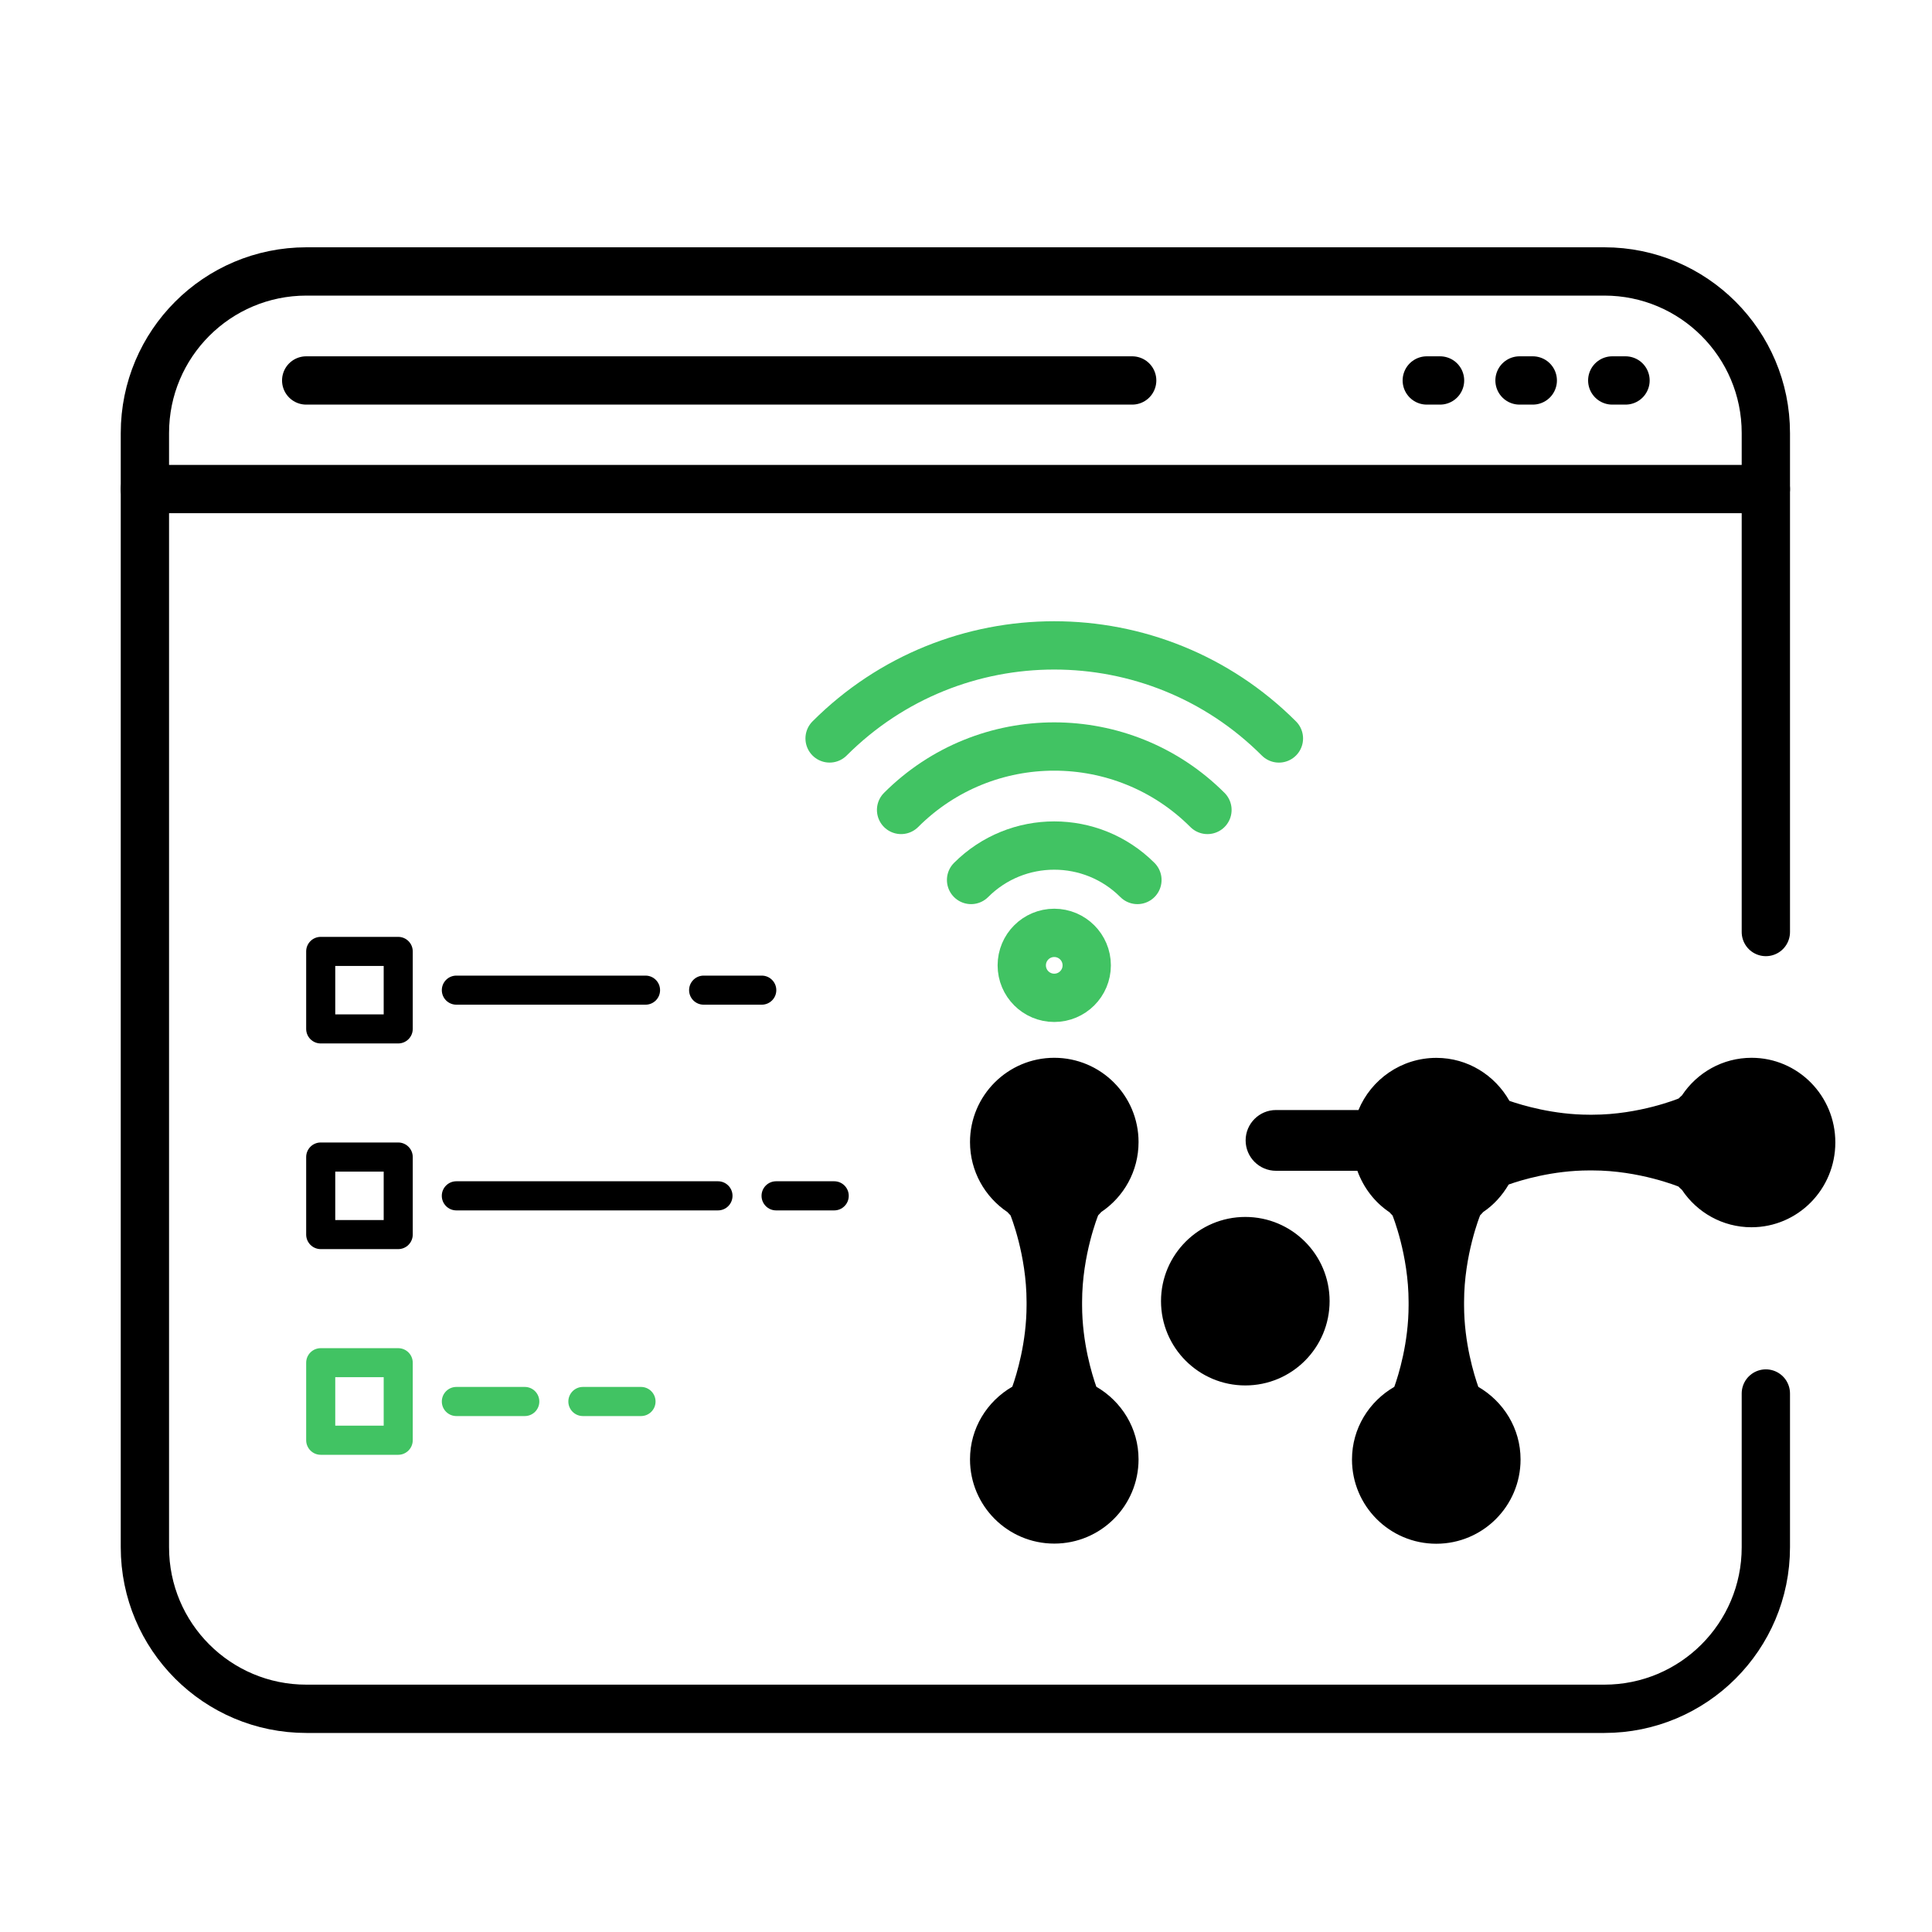 <?xml version="1.0" encoding="utf-8"?>
<!-- Generator: Adobe Illustrator 16.0.0, SVG Export Plug-In . SVG Version: 6.00 Build 0)  -->
<!DOCTYPE svg PUBLIC "-//W3C//DTD SVG 1.1//EN" "http://www.w3.org/Graphics/SVG/1.1/DTD/svg11.dtd">
<svg version="1.1" id="Layer_1" xmlns="http://www.w3.org/2000/svg" xmlns:xlink="http://www.w3.org/1999/xlink" x="0px" y="0px"
	 width="80px" height="80px" viewBox="0 0 80 80" enable-background="new 0 0 80 80" xml:space="preserve">
<path fill="none" stroke="#000000" stroke-width="2" stroke-linecap="round" stroke-linejoin="round" stroke-miterlimit="10" d="
	M73.12,57.702v6.368c0,3.695-2.995,6.688-6.688,6.688H12.689C8.994,70.76,6,67.766,6,64.07V17.93c0-3.694,2.994-6.69,6.689-6.69
	h53.743c3.692,0,6.688,2.996,6.688,6.69v20.663"/>
<line fill="none" stroke="#000000" stroke-width="2" stroke-linecap="round" stroke-linejoin="round" stroke-miterlimit="10" x1="6" y1="20.251" x2="73.12" y2="20.251"/>
<line fill="none" stroke="#000000" stroke-width="2" stroke-linecap="round" stroke-linejoin="round" stroke-miterlimit="10" x1="12.679" y1="15.754" x2="46.881" y2="15.754"/>
<line fill="none" stroke="#000000" stroke-width="2" stroke-linecap="round" stroke-linejoin="round" stroke-miterlimit="10" x1="66.76" y1="15.754" x2="67.309" y2="15.754"/>
<line fill="none" stroke="#000000" stroke-width="2" stroke-linecap="round" stroke-linejoin="round" stroke-miterlimit="10" x1="62.92" y1="15.754" x2="63.469" y2="15.754"/>
<line fill="none" stroke="#000000" stroke-width="2" stroke-linecap="round" stroke-linejoin="round" stroke-miterlimit="10" x1="59.08" y1="15.754" x2="59.629" y2="15.754"/>
<g>
	<g id="Shape_3_copy_2">
		<g>
			<path d="M72.529,43.801c-1.201,0-2.26,0.617-2.883,1.557c-0.045,0.045-0.096,0.08-0.138,0.129c0,0-1.625,0.671-3.565,0.671
				h-0.133c-1.483,0-2.775-0.39-3.308-0.573c-0.601-1.061-1.724-1.781-3.024-1.781c-1.457,0-2.703,0.895-3.227,2.16h-3.415
				c-0.692,0-1.257,0.563-1.257,1.257s0.563,1.259,1.257,1.259h3.37c0.255,0.703,0.718,1.307,1.33,1.717
				c0.043,0.043,0.078,0.092,0.125,0.132c0,0,0.666,1.633,0.666,3.587v0.134c0,1.554-0.418,2.89-0.592,3.376
				c-1.043,0.604-1.752,1.717-1.752,3.008c0,1.928,1.563,3.489,3.49,3.489c1.928,0,3.49-1.563,3.49-3.489
				c0-1.289-0.708-2.402-1.749-3.007c-0.172-0.485-0.59-1.821-0.59-3.377V53.91c0-1.954,0.665-3.587,0.665-3.587
				c0.048-0.041,0.083-0.091,0.127-0.136c0.436-0.291,0.788-0.687,1.055-1.139c0.506-0.179,1.817-0.583,3.336-0.583h0.131
				c1.942,0,3.567,0.669,3.567,0.669c0.043,0.053,0.095,0.09,0.142,0.137c0.623,0.934,1.681,1.547,2.877,1.547
				c1.918,0,3.473-1.571,3.473-3.51C76,45.371,74.447,43.801,72.529,43.801z M51.566,50.391c-1.928,0-3.491,1.563-3.491,3.486
				c0,1.928,1.563,3.491,3.491,3.491s3.49-1.563,3.49-3.491C55.057,51.952,53.494,50.391,51.566,50.391z M45.473,50.323
				c0.047-0.042,0.084-0.091,0.127-0.136c0.934-0.627,1.545-1.691,1.545-2.897c0-1.927-1.563-3.489-3.49-3.489
				c-1.926,0-3.489,1.563-3.489,3.489c0,1.209,0.617,2.274,1.551,2.901c0.043,0.043,0.078,0.092,0.125,0.132
				c0,0,0.666,1.633,0.666,3.587v0.134c0,1.554-0.418,2.89-0.59,3.375c-1.043,0.604-1.752,1.718-1.752,3.009
				c0,1.928,1.563,3.489,3.489,3.489c1.93,0,3.49-1.563,3.49-3.489c0-1.289-0.707-2.402-1.748-3.006
				c-0.172-0.484-0.59-1.822-0.59-3.378V53.91C44.807,51.956,45.473,50.323,45.473,50.323z"/>
		</g>
	</g>
</g>
<circle fill="none" stroke="#41C363" stroke-width="2" stroke-linecap="round" stroke-linejoin="round" stroke-miterlimit="10" cx="43.654" cy="39.973" r="1.345"/>
<g>
	<path fill="none" stroke="#41C363" stroke-width="2" stroke-linecap="round" stroke-linejoin="round" stroke-miterlimit="10" d="
		M40.21,36.438c1.901-1.901,4.985-1.901,6.888,0"/>
	<path fill="none" stroke="#41C363" stroke-width="2" stroke-linecap="round" stroke-linejoin="round" stroke-miterlimit="10" d="
		M37.312,33.538c3.502-3.503,9.183-3.501,12.686,0"/>
	<path fill="none" stroke="#41C363" stroke-width="2" stroke-linecap="round" stroke-linejoin="round" stroke-miterlimit="10" d="
		M34.352,30.577c5.138-5.138,13.466-5.136,18.605,0.001"/>
</g>
<g>
	<path d="M17.091,39.396c0-0.332-0.27-0.602-0.602-0.602H13.28c-0.333,0-0.602,0.27-0.602,0.602v3.209
		c0,0.332,0.269,0.602,0.602,0.602h3.209c0.332,0,0.602-0.27,0.602-0.602V39.396z M15.888,42.003h-2.006v-2.006h2.006V42.003z"/>
	<path d="M31.543,40.398h-2.407c-0.332,0-0.602,0.27-0.602,0.602c0,0.333,0.27,0.602,0.602,0.602h2.407
		c0.332,0,0.602-0.269,0.602-0.602C32.145,40.668,31.875,40.398,31.543,40.398z"/>
	<path d="M26.73,40.398h-7.833c-0.333,0-0.602,0.27-0.602,0.602c0,0.333,0.27,0.602,0.602,0.602h7.833
		c0.333,0,0.602-0.269,0.602-0.602C27.332,40.668,27.063,40.398,26.73,40.398z"/>
</g>
<g>
	<path d="M17.091,47.911c0-0.332-0.27-0.603-0.602-0.603H13.28c-0.333,0-0.602,0.271-0.602,0.603v3.209
		c0,0.332,0.269,0.603,0.602,0.603h3.209c0.332,0,0.602-0.271,0.602-0.603V47.911z M15.888,50.52h-2.006v-2.006h2.006V50.52z"/>
	<path d="M34.543,48.914h-2.407c-0.332,0-0.602,0.27-0.602,0.602c0,0.334,0.27,0.604,0.602,0.604h2.407
		c0.332,0,0.602-0.27,0.602-0.604C35.145,49.184,34.875,48.914,34.543,48.914z"/>
	<path d="M29.73,48.914H18.896c-0.333,0-0.602,0.27-0.602,0.602c0,0.334,0.27,0.604,0.602,0.604H29.73
		c0.333,0,0.602-0.27,0.602-0.604C30.332,49.184,30.063,48.914,29.73,48.914z"/>
</g>
<g>
	<path fill="#41C363" d="M17.091,56.427c0-0.332-0.27-0.602-0.602-0.602H13.28c-0.333,0-0.602,0.27-0.602,0.602v3.209
		c0,0.332,0.269,0.604,0.602,0.604h3.209c0.332,0,0.602-0.271,0.602-0.604V56.427z M15.888,59.034h-2.006v-2.007h2.006V59.034z"/>
	<path fill="#41C363" d="M26.543,57.43h-2.407c-0.332,0-0.602,0.271-0.602,0.604c0,0.333,0.27,0.602,0.602,0.602h2.407
		c0.332,0,0.602-0.269,0.602-0.602S26.875,57.43,26.543,57.43z"/>
	<path fill="#41C363" d="M21.73,57.43h-2.833c-0.333,0-0.602,0.271-0.602,0.604c0,0.333,0.27,0.602,0.602,0.602h2.833
		c0.333,0,0.602-0.269,0.602-0.602S22.063,57.43,21.73,57.43z"/>
</g>
</svg>
